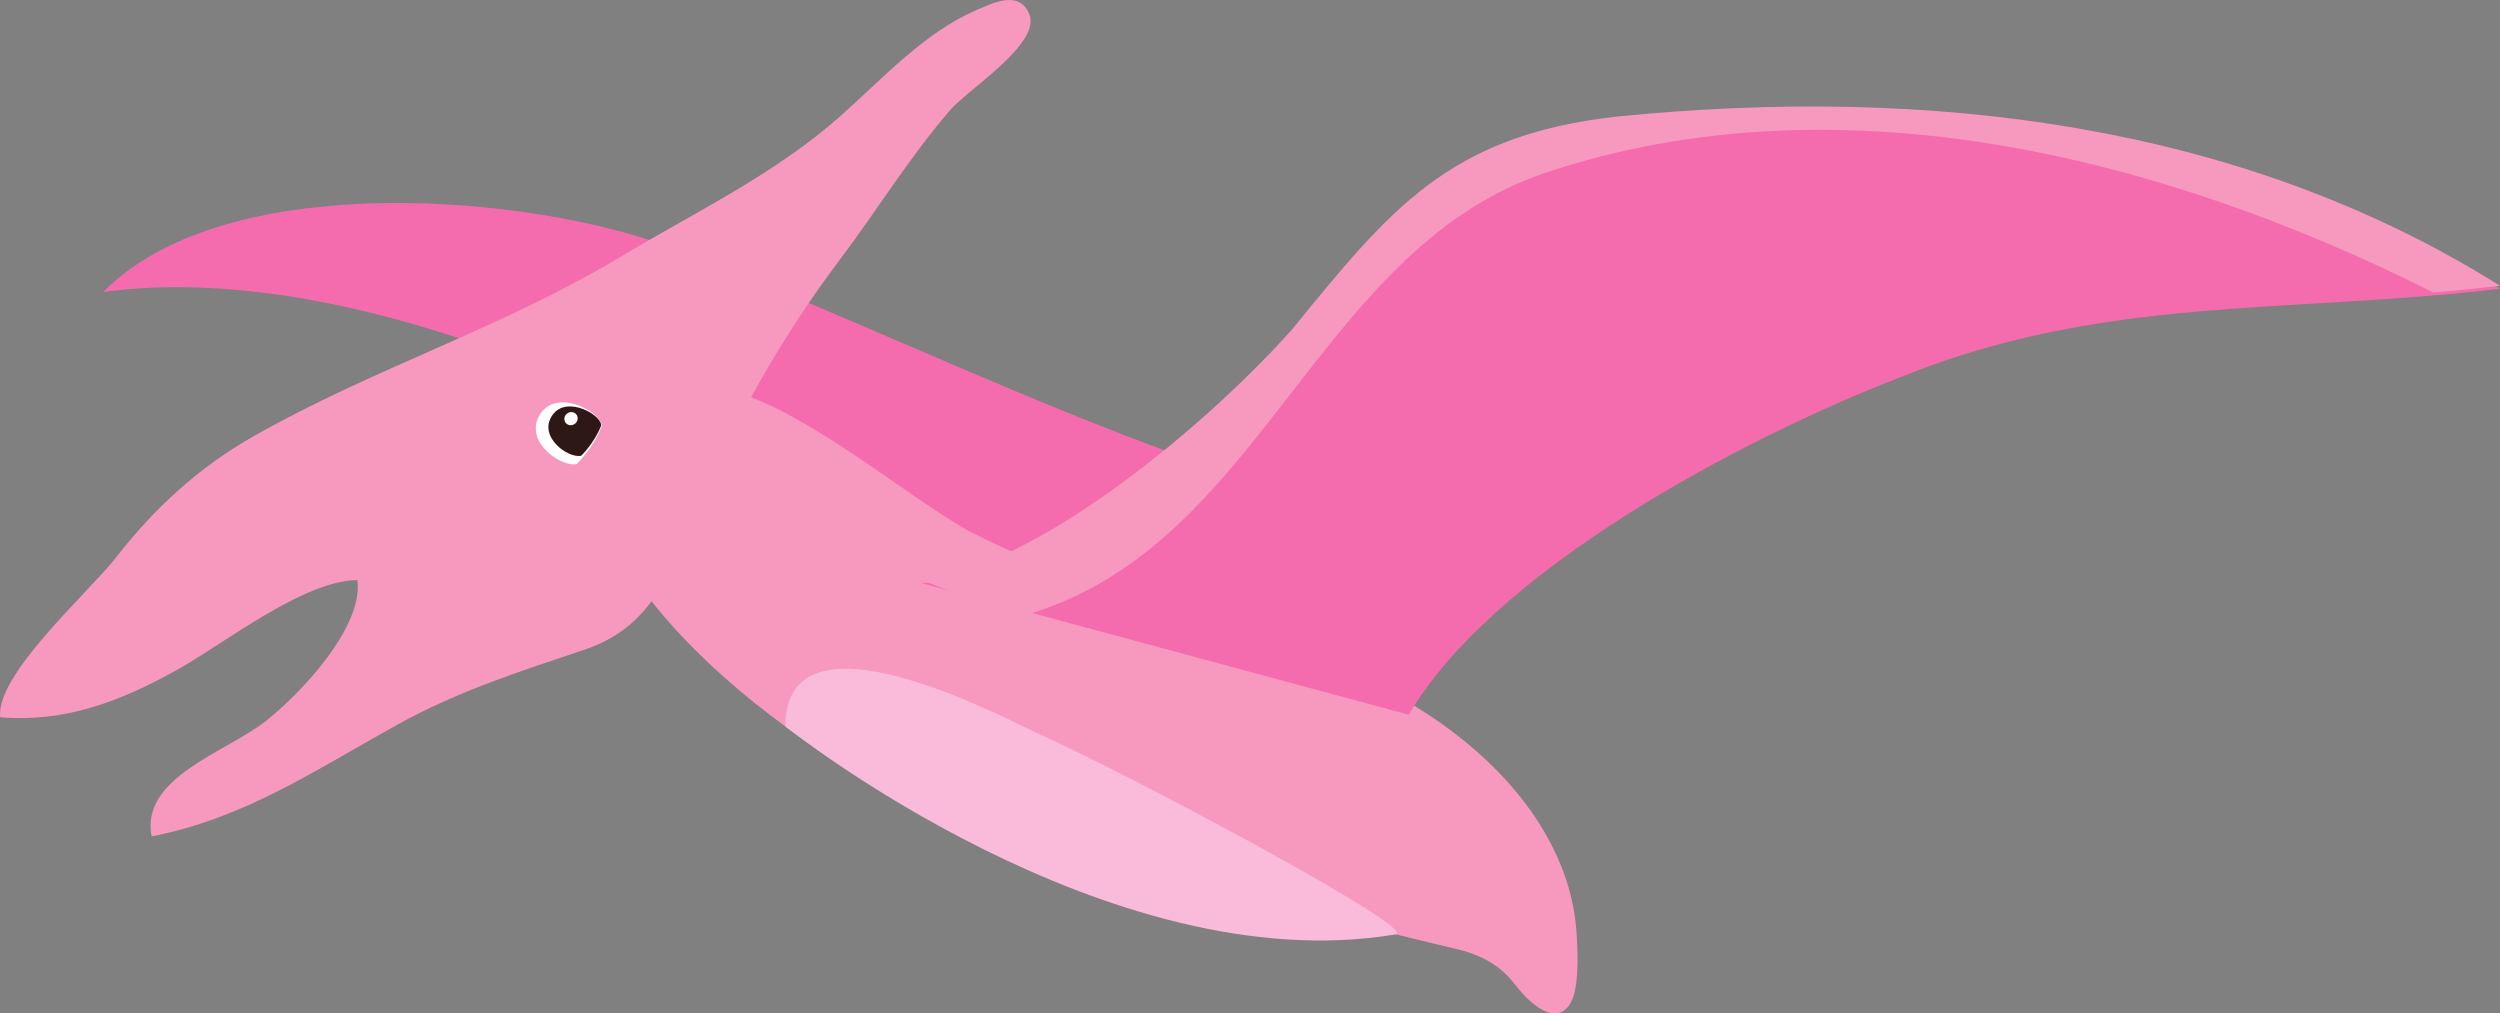 <?xml version="1.0" encoding="UTF-8" standalone="no"?>
<!-- Created with Inkscape (http://www.inkscape.org/) -->

<svg
   version="1.1"
   id="svg1"
   width="423.935"
   height="171.856"
   viewBox="0 0 423.935 171.856"
   xmlns="http://www.w3.org/2000/svg"
   xmlns:svg="http://www.w3.org/2000/svg">
  <rect x="0" y="0" width="423.935" height="171.856" fill="#808080" stroke="none"/>
  <defs
     id="defs1" />
  <g
     id="g1"
     transform="translate(-88.446,-365.116)">
    <g
       id="group-R5">
      <g
         id="g339"
         transform="translate(-51.297,23.167)">
        <g
           id="g342"
           transform="translate(-6.619,-14.893)">
          <path
             id="path139"
             d="m 362.502,439.299 c -30.841,-8.499 -75.283,-30.811 -105.023,-41.435 -25.335,-8.5 -73.799,-11.688 -93.626,8.497 46.262,-6.373 111.25,25.5 143.192,55.251 l 55.456,-22.313"
             style="fill:#f46cad;fill-opacity:1;fill-rule:nonzero;stroke:none;stroke-width:0.133" />
          <path
             id="path140"
             d="m 270.696,423.251 c 12.116,3.187 28.639,17.111 39.652,23.485 18.727,9.563 37.452,14.876 57.279,21.251 3.817,1.227 7.54,2.729 11.135,4.475 13.335,6.475 26.007,16.664 31.908,30.209 1.768,4.057 2.835,8.405 3.064,12.804 0.153,2.947 0.565,9.649 -1.471,12.088 -2.805,3.363 -7.343,-1.607 -8.997,-3.776 -2.673,-3.507 -6.149,-5.188 -10.527,-6.169 -4.111,-0.921 -8.172,-2.024 -12.293,-2.937 -11.449,-2.539 -23.412,-1.535 -34.849,-4.199 -31.941,-7.436 -72.697,-28.683 -91.421,-55.245 l 16.521,-31.985"
             style="fill:#f798be;fill-opacity:1;fill-rule:nonzero;stroke:none;stroke-width:0.133" />
          <path
             id="path141"
             d="m 383.022,515.29 c 4.187,-0.705 -42.932,-26.056 -61.657,-34.553 -8.812,-4.251 -41.836,-20.903 -41.836,-0.715 0,0 54.519,43.503 103.493,35.268"
             style="fill:#fabad9;fill-opacity:1;fill-rule:nonzero;stroke:none;stroke-width:0.133" />
          <path
             id="path142"
             d="m 307.494,375.496 c -7.001,8.144 -12.324,16.884 -18.744,25.419 -9.135,12.144 -15.615,23.617 -22.065,37.105 -5.544,11.591 -7.392,24.349 -21.121,28.963 -10.965,3.684 -21.431,7.007 -31.741,12.704 -14.348,7.931 -25.908,15.877 -41.753,18.989 -1.953,-10.047 12.718,-14.272 19.465,-19.64 5.853,-4.659 16.484,-15.872 15.433,-23.823 -9.011,0.044 -22.349,10.564 -30.254,15.031 -9.854,5.567 -19.396,9.148 -30.321,8.223 -0.799,-7.24 15.122,-21.269 19.65,-27.097 6.445,-8.296 13.97,-15.247 23.317,-20.553 20.405,-11.584 41.881,-18.223 62.28,-30.455 12.719,-7.627 26.148,-13.992 37.304,-23.899 6.94,-6.164 14.152,-14.087 22.888,-17.864 3.032,-1.311 7.328,-3.46 9.052,0.584 2.133,5.007 -10.376,12.808 -13.389,16.313"
             style="fill:#f798be;fill-opacity:1;fill-rule:nonzero;stroke:none;stroke-width:0.133" />
          <path
             id="path143"
             d="m 302.64,455.731 c 22.028,-2.125 49.565,-27.624 62.783,-42.497 16.524,-20.188 26.435,-32.937 55.073,-36.124 52.872,-5.312 105.744,1.064 149.8,28.685 -35.245,4.251 -67.187,1.063 -101.332,14.875 -27.539,10.627 -69.395,32.936 -83.715,57.373 l -82.609,-22.312"
             style="fill:#f46cad;fill-opacity:1;fill-rule:nonzero;stroke:none;stroke-width:0.133" />
          <path
             id="path144"
             d="m 244.156,435.526 c 0,0 2.695,-2.564 4.151,-6.181 0.835,-2.077 -7.1,-6.885 -10.221,-2.46 -3.223,4.564 3.321,9.265 6.071,8.641"
             style="fill:#ffffff;fill-opacity:1;fill-rule:nonzero;stroke:none;stroke-width:0.133" />
          <path
             id="path145"
             d="m 244.915,434.127 c 0,0 2.153,-2.056 3.32,-4.945 0.669,-1.668 -5.681,-5.511 -8.183,-1.971 -2.576,3.653 2.664,7.415 4.863,6.916"
             style="fill:#2e1816;fill-opacity:1;fill-rule:nonzero;stroke:none;stroke-width:0.133" />
          <path
             id="path146"
             d="m 243.851,426.9 c 0.504,0.333 0.623,1.023 0.26,1.536 -0.365,0.519 -1.072,0.665 -1.579,0.333 -0.508,-0.337 -0.623,-1.023 -0.26,-1.536 0.36,-0.521 1.069,-0.668 1.579,-0.333"
             style="fill:#ffffff;fill-opacity:1;fill-rule:nonzero;stroke:none;stroke-width:0.133" />
          <path
             id="path147"
             d="m 408.658,386.064 c 48.625,-16.123 102.991,-3.42 150.325,20.372 3.739,-0.316 7.504,-0.677 11.315,-1.137 -44.057,-27.621 -96.929,-33.996 -149.801,-28.684 -28.639,3.185 -38.549,15.936 -55.073,36.123 -13.173,14.825 -42.828,40.757 -64.82,43.028 0.013,0.032 2.281,-0.491 2.296,-0.46 l 16.108,6.307 c 0.701,-0.293 4.892,-1.611 5.571,-1.937 36.469,-13.68 46.34,-61.097 84.08,-73.611"
             style="fill:#f798be;fill-opacity:1;fill-rule:nonzero;stroke:none;stroke-width:0.133" />
        </g>
      </g>
    </g>
  </g>
</svg>
